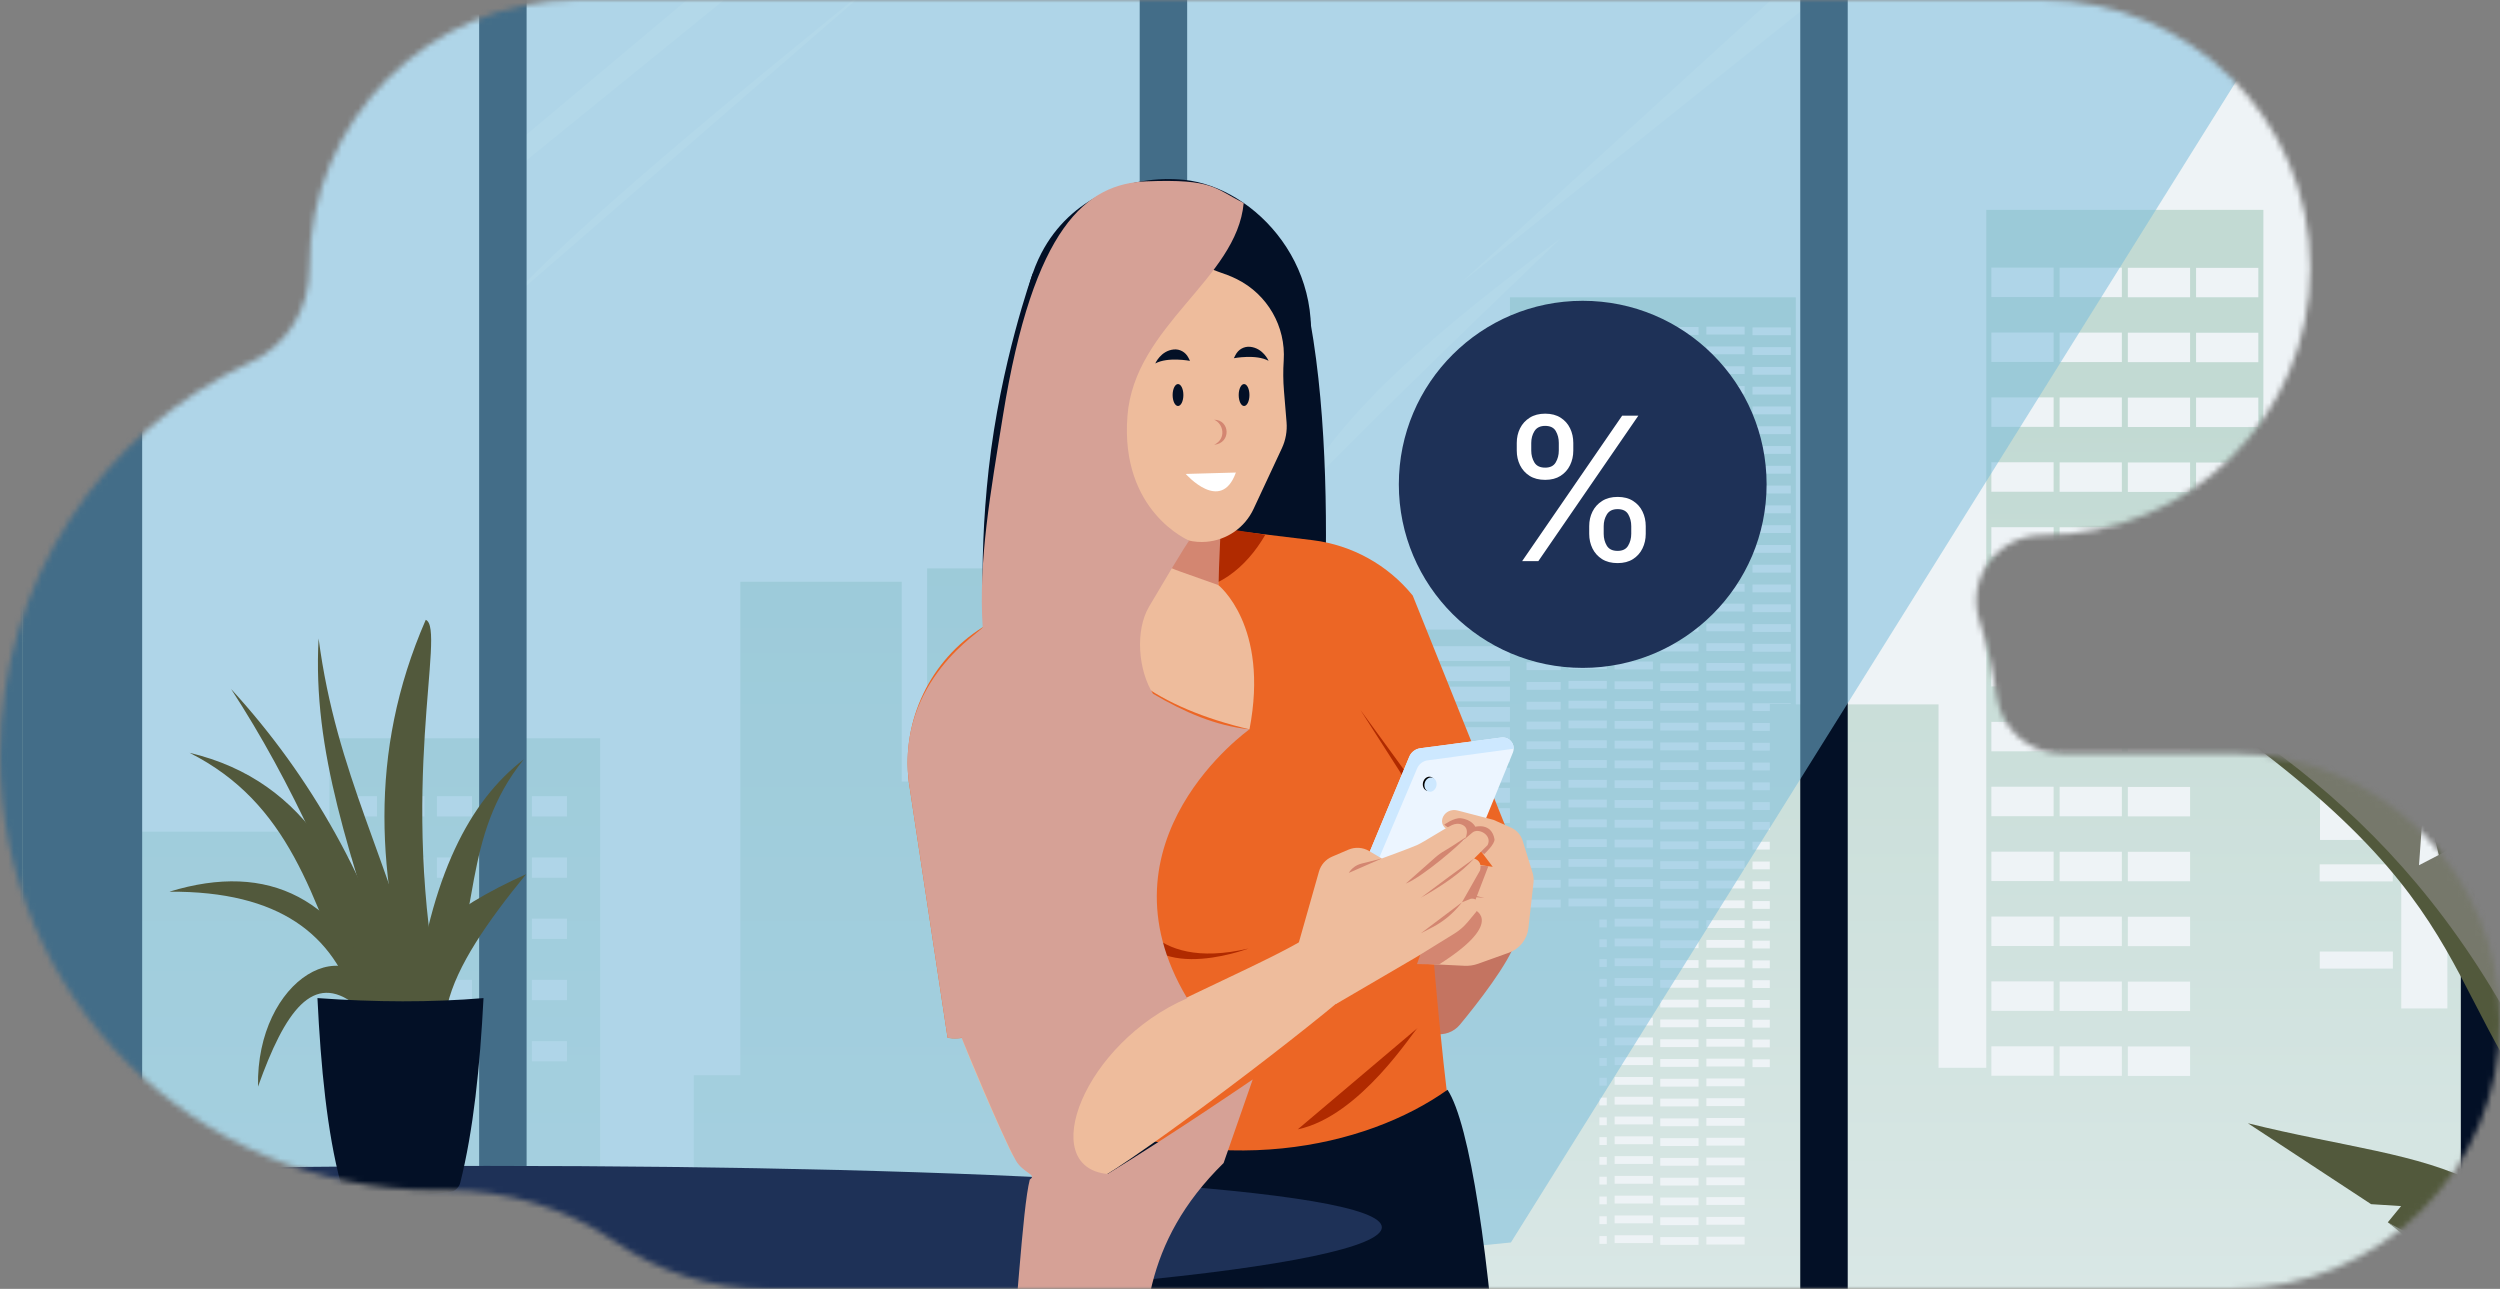 <svg width="450" height="232" viewBox="0 0 450 232" fill="none" xmlns="http://www.w3.org/2000/svg">
<rect x="0" y="0" width="450" height="232" fill="#808080" stroke="none"/>
<g clip-path="url(#clip0_266_226)">
<mask id="mask0_266_226" style="mask-type:luminance" maskUnits="userSpaceOnUse" x="0" y="0" width="450" height="232">
<path d="M401.734 232H138.119C127.953 232 118.523 228.861 110.746 223.503C101.823 217.355 91.165 214.212 80.325 214.212H78.342C35.073 214.212 0 179.198 0 136.013C0 104.614 18.54 77.541 45.292 65.099C51.781 62.081 55.714 55.454 55.694 48.308V48.178C55.694 21.572 77.302 0 103.96 0H367.575C394.233 0 415.841 21.572 415.841 48.178C415.841 74.788 394.233 96.356 367.575 96.356C359.546 96.356 353.829 104.171 356.316 111.792C357.738 116.148 358.786 120.674 359.42 125.33C360.224 131.219 365.202 135.64 371.158 135.64H401.734C428.392 135.64 450 157.212 450 183.818C450 210.428 428.392 231.996 401.734 231.996" fill="white"/>
</mask>
<g mask="url(#mask0_266_226)">
<path d="M463.973 -6.067H-13.973V244.67H463.973V-6.067Z" fill="#CCC184"/>
<mask id="mask1_266_226" style="mask-type:luminance" maskUnits="userSpaceOnUse" x="-14" y="-7" width="478" height="252">
<path d="M463.973 -6.067H-13.973V244.67H463.973V-6.067Z" fill="white"/>
</mask>
<g mask="url(#mask1_266_226)">
<path d="M481.091 -20.749H16.2V286.789H481.091V-20.749Z" fill="#EEF3F6"/>
<path d="M470.576 122.447V199.165H462.608V116.4H440.529V181.518H432.228V114.826H407.41V37.775H357.526V192.205H348.937V126.794H323.249V53.515H271.789V113.333H238.256V165.364H235.184V89.64H209.29L200.907 91.047V160.392H196.011V102.314H166.878V140.673H162.311V104.715H133.26V193.531H124.877V220.291H108.027V132.886H59.306V149.705H21.62V270.087H39.051V269.921H78.643V274.808H124.873V277.542H196.007V273.563H198.746V276.382H307.147V272.403H318.849V273.563H379.691V272.403H398.865V274.804H406.5V276.13H407.414V274.804H416.625V276.13H417.539V274.804H426.751V276.13H427.665V274.804H430.737V277.29H480.62V122.443H470.576V122.447ZM62.955 187.399H67.851V191.045H62.955V187.399ZM62.955 180.026V176.38H67.851V180.026H62.955ZM95.74 143.321H102.051V146.968H95.74V143.321ZM95.74 154.341H102.051V157.987H95.74V154.341ZM95.74 165.36H102.051V169.006H95.74V165.36ZM95.74 176.38H102.051V180.026H95.74V176.38ZM95.74 187.399H102.051V191.045H95.74V187.399ZM87.192 143.321H93.502V146.968H87.192V143.321ZM87.192 154.341H93.502V157.987H87.192V154.341ZM87.192 165.36H93.502V169.006H87.192V165.36ZM87.192 176.38H93.502V180.026H87.192V176.38ZM87.192 187.399H93.502V191.045H87.192V187.399ZM78.643 143.321H84.953V146.968H78.643V143.321ZM78.643 154.341H84.953V157.987H78.643V154.341ZM78.643 165.36H84.953V169.006H78.643V165.36ZM78.643 176.38H84.953V180.026H78.643V176.38ZM78.643 187.399H84.953V191.045H78.643V187.399ZM70.094 143.321H76.404V146.968H70.094V143.321ZM70.094 154.341H76.404V157.987H70.094V154.341ZM70.094 165.36H76.404V169.006H70.094V165.36ZM70.094 176.38H76.404V180.026H70.094V176.38ZM70.094 187.399H76.404V191.045H70.094V187.399ZM61.545 143.321H67.855V146.968H61.545V143.321ZM61.545 154.341H67.855V157.987H61.545V154.341ZM61.545 165.36H67.855V169.006H61.545V165.36ZM417.556 174.348V171.282H430.716V174.348H417.556ZM417.617 121.323H430.777V124.389H417.617V121.323ZM417.6 136.277H430.761V139.343H417.6V136.277ZM417.6 143.735H430.761V151.194H417.6V143.735ZM417.539 155.582H430.7V158.648H417.539V155.582ZM395.293 48.211H406.5V53.511H395.293V48.211ZM395.293 59.891H406.5V65.192H395.293V59.891ZM395.293 71.572H406.5V76.872H395.293V71.572ZM395.293 83.252H406.5V88.553H395.293V83.252ZM395.293 94.933H406.5V100.233H395.293V94.933ZM395.293 106.613H406.5V111.914H395.293V106.613ZM383.011 48.202H394.217V53.503H383.011V48.202ZM383.011 59.883H394.217V65.184H383.011V59.883ZM383.011 71.563H394.217V76.864H383.011V71.563ZM383.011 83.244H394.217V88.545H383.011V83.244ZM383.011 94.924H394.217V100.225H383.011V94.924ZM383.011 106.605H394.217V111.906H383.011V106.605ZM383.011 118.285H394.217V123.586H383.011V118.285ZM383.011 129.966H394.217V135.267H383.011V129.966ZM383.011 141.646H394.217V146.947H383.011V141.646ZM383.011 153.327H394.217V158.628H383.011V153.327ZM383.011 165.007H394.217V170.308H383.011V165.007ZM383.011 176.688H394.217V181.989H383.011V176.688ZM383.011 188.368H394.217V193.669H383.011V188.368ZM370.728 48.186H381.934V53.487H370.728V48.186ZM370.728 59.867H381.934V65.168H370.728V59.867ZM370.728 71.547H381.934V76.848H370.728V71.547ZM370.728 83.228H381.934V88.529H370.728V83.228ZM370.728 94.908H381.934V100.209H370.728V94.908ZM370.728 106.589H381.934V111.89H370.728V106.589ZM370.728 118.269H381.934V123.57H370.728V118.269ZM370.728 129.95H381.934V135.251H370.728V129.95ZM370.728 141.63H381.934V146.931H370.728V141.63ZM370.728 153.311H381.934V158.612H370.728V153.311ZM370.728 164.991H381.934V170.292H370.728V164.991ZM370.728 176.672H381.934V181.973H370.728V176.672ZM370.728 188.352H381.934V193.653H370.728V188.352ZM358.445 48.17H369.651V53.471H358.445V48.17ZM358.445 59.85H369.651V65.151H358.445V59.85ZM358.445 71.531H369.651V76.832H358.445V71.531ZM358.445 83.212H369.651V88.512H358.445V83.212ZM358.445 94.892H369.651V100.193H358.445V94.892ZM358.445 106.573H369.651V111.873H358.445V106.573ZM358.445 118.253H369.651V123.554H358.445V118.253ZM358.445 129.934H369.651V135.234H358.445V129.934ZM358.445 141.614H369.651V146.915H358.445V141.614ZM358.445 153.295H369.651V158.595H358.445V153.295ZM358.445 164.975H369.651V170.276H358.445V164.975ZM358.445 176.656H369.651V181.956H358.445V176.656ZM358.445 188.336H369.651V193.637H358.445V188.336ZM315.448 58.926H322.339V60.333H315.448V58.926ZM315.448 62.487H322.339V63.894H315.448V62.487ZM315.448 66.048H322.339V67.455H315.448V66.048ZM315.448 69.609H322.339V71.016H315.448V69.609ZM315.448 73.169H322.339V74.577H315.448V73.169ZM315.448 76.73H322.339V78.138H315.448V76.73ZM315.448 80.291H322.339V81.699H315.448V80.291ZM315.448 83.852H322.339V85.26H315.448V83.852ZM315.448 87.413H322.339V88.821H315.448V87.413ZM315.448 90.974H322.339V92.382H315.448V90.974ZM315.448 94.535H322.339V95.942H315.448V94.535ZM315.448 98.096H322.339V99.503H315.448V98.096ZM315.448 101.657H322.339V103.064H315.448V101.657ZM315.448 105.218H322.339V106.625H315.448V105.218ZM315.448 108.779H322.339V110.186H315.448V108.779ZM315.448 112.34H322.339V113.747H315.448V112.34ZM315.448 115.901H322.339V117.308H315.448V115.901ZM315.448 119.462H322.339V120.869H315.448V119.462ZM315.448 123.023H322.339V124.43H315.448V123.023ZM315.448 126.583H322.339V126.709H318.565V127.995H315.452V126.588L315.448 126.583ZM315.448 130.144H318.561V131.552H315.448V130.144ZM315.448 133.705H318.561V135.113H315.448V133.705ZM315.448 137.266H318.561V138.674H315.448V137.266ZM315.448 140.827H318.561V142.235H315.448V140.827ZM315.448 144.388H318.561V145.796H315.448V144.388ZM315.448 147.949H318.561V149.356H315.448V147.949ZM315.448 151.51H318.561V152.917H315.448V151.51ZM315.448 155.071H318.561V156.478H315.448V155.071ZM315.448 158.632H318.561V160.039H315.448V158.632ZM315.448 162.193H318.561V163.6H315.448V162.193ZM315.448 165.754H318.561V167.161H315.448V165.754ZM315.448 169.315H318.561V170.722H315.448V169.315ZM315.448 172.876H318.561V174.283H315.448V172.876ZM315.448 176.437H318.561V177.844H315.448V176.437ZM315.448 179.997H318.561V181.405H315.448V179.997ZM315.448 183.558H318.561V184.966H315.448V183.558ZM315.448 187.119H318.561V188.527H315.448V187.119ZM315.448 190.68H318.561V192.088H315.448V190.68ZM298.846 58.865H305.737V60.272H298.846V58.865ZM287.892 222.493H289.22V223.901H287.892V222.493ZM287.892 220.34V218.932H289.22V220.34H287.892ZM287.892 216.779V215.372H289.22V216.779H287.892ZM287.892 213.218V211.811H289.22V213.218H287.892ZM287.892 209.657V208.25H289.22V209.657H287.892ZM287.892 206.096V204.689H289.22V206.096H287.892ZM287.892 202.535V201.128H289.22V202.535H287.892ZM287.892 198.974V197.567H289.22V198.974H287.892ZM287.892 195.413V194.006H289.22V195.413H287.892ZM287.892 191.852V190.445H289.22V191.852H287.892ZM287.892 188.291V186.884H289.22V188.291H287.892ZM287.892 184.731V183.323H289.22V184.731H287.892ZM287.892 181.17V179.762H289.22V181.17H287.892ZM287.892 177.609V176.201H289.22V177.609H287.892ZM287.892 174.048V172.64H289.22V174.048H287.892ZM287.892 170.487V169.079H289.22V170.487H287.892ZM287.892 166.926V165.519H289.22V166.926H287.892ZM280.919 117.048H274.776V115.641H280.919V117.048ZM280.919 119.202V120.609H274.776V119.202H280.919ZM280.919 122.763V124.17H274.776V122.763H280.919ZM280.919 126.324V127.731H274.776V126.324H280.919ZM280.919 129.885V131.292H274.776V129.885H280.919ZM280.919 133.446V134.853H274.776V133.446H280.919ZM280.919 137.007V138.414H274.776V137.007H280.919ZM280.919 140.568V141.975H274.776V140.568H280.919ZM280.919 144.129V145.536H274.776V144.129H280.919ZM280.919 147.69V149.097H274.776V147.69H280.919ZM280.919 151.25V152.658H274.776V151.25H280.919ZM280.919 154.811V156.219H274.776V154.811H280.919ZM280.919 158.372V159.78H274.776V158.372H280.919ZM280.919 161.933V163.341H274.776V161.933H280.919ZM298.846 62.43H305.737V63.837H298.846V62.43ZM298.846 65.991H305.737V67.398H298.846V65.991ZM298.846 69.552H305.737V70.959H298.846V69.552ZM298.846 73.113H305.737V74.52H298.846V73.113ZM298.846 76.674H305.737V78.081H298.846V76.674ZM298.846 80.235H305.737V81.642H298.846V80.235ZM298.846 83.796H305.737V85.203H298.846V83.796ZM298.846 87.356H305.737V88.764H298.846V87.356ZM298.846 90.917H305.737V92.325H298.846V90.917ZM298.846 94.478H305.737V95.886H298.846V94.478ZM298.846 98.039H305.737V99.447H298.846V98.039ZM298.846 101.6H305.737V103.008H298.846V101.6ZM298.846 105.161H305.737V106.568H298.846V105.161ZM298.846 108.722H305.737V110.129H298.846V108.722ZM298.846 112.283H305.737V113.69H298.846V112.283ZM298.846 115.844H305.737V117.251H298.846V115.844ZM298.846 119.405H305.737V120.812H298.846V119.405ZM298.846 122.966H305.737V124.373H298.846V122.966ZM298.846 126.527H305.737V127.934H298.846V126.527ZM298.846 130.088H305.737V131.495H298.846V130.088ZM298.846 133.649H305.737V135.056H298.846V133.649ZM298.846 137.21H305.737V138.617H298.846V137.21ZM298.846 140.77H305.737V142.178H298.846V140.77ZM298.846 144.331H305.737V145.739H298.846V144.331ZM298.846 147.892H305.737V149.3H298.846V147.892ZM298.846 151.453H305.737V152.861H298.846V151.453ZM298.846 155.014H305.737V156.422H298.846V155.014ZM298.846 158.575H305.737V159.982H298.846V158.575ZM298.846 162.136H305.737V163.543H298.846V162.136ZM298.846 165.697H305.737V167.104H298.846V165.697ZM298.846 169.258H305.737V170.665H298.846V169.258ZM298.846 172.819H305.737V174.226H298.846V172.819ZM298.846 176.38H305.737V177.787H298.846V176.38ZM298.846 179.941H305.737V181.348H298.846V179.941ZM298.846 183.502H305.737V184.909H298.846V183.502ZM298.846 187.063H305.737V188.47H298.846V187.063ZM298.846 190.623H305.737V192.031H298.846V190.623ZM298.846 194.184H305.737V195.592H298.846V194.184ZM298.846 197.745H305.737V199.153H298.846V197.745ZM298.846 201.306H305.737V202.714H298.846V201.306ZM298.846 204.867H305.737V206.275H298.846V204.867ZM298.846 208.428H305.737V209.835H298.846V208.428ZM298.846 211.989H305.737V213.396H298.846V211.989ZM298.846 215.55H305.737V216.957H298.846V215.55ZM298.846 219.111H305.737V220.518H298.846V219.111ZM298.846 222.672H305.737V224.079H298.846V222.672ZM290.63 58.544H297.521V59.952H290.63V58.544ZM290.63 62.105H297.521V63.513H290.63V62.105ZM290.63 65.666H297.521V67.074H290.63V65.666ZM290.63 69.227H297.521V70.635H290.63V69.227ZM290.63 72.788H297.521V74.196H290.63V72.788ZM290.63 76.349H297.521V77.757H290.63V76.349ZM290.63 79.91H297.521V81.317H290.63V79.91ZM290.63 83.471H297.521V84.878H290.63V83.471ZM290.63 87.032H297.521V88.439H290.63V87.032ZM290.63 90.593H297.521V92H290.63V90.593ZM290.63 94.154H297.521V95.561H290.63V94.154ZM290.63 97.715H297.521V99.122H290.63V97.715ZM290.63 101.276H297.521V102.683H290.63V101.276ZM290.63 104.837H297.521V106.244H290.63V104.837ZM290.63 108.398H297.521V109.805H290.63V108.398ZM290.63 111.959H297.521V113.366H290.63V111.959ZM290.63 115.519H297.521V116.927H290.63V115.519ZM290.63 119.08H297.521V120.488H290.63V119.08ZM290.63 122.641H297.521V124.049H290.63V122.641ZM290.63 126.202H297.521V127.61H290.63V126.202ZM290.63 129.763H297.521V131.171H290.63V129.763ZM290.63 133.324H297.521V134.731H290.63V133.324ZM290.63 136.885H297.521V138.292H290.63V136.885ZM290.63 140.446H297.521V141.853H290.63V140.446ZM290.63 144.007H297.521V145.414H290.63V144.007ZM290.63 147.568H297.521V148.975H290.63V147.568ZM290.63 151.129H297.521V152.536H290.63V151.129ZM290.63 154.69H297.521V156.097H290.63V154.69ZM290.63 158.251H297.521V159.658H290.63V158.251ZM290.63 161.812H297.521V163.219H290.63V161.812ZM290.63 165.373H297.521V166.78H290.63V165.373ZM290.63 168.933H297.521V170.341H290.63V168.933ZM290.63 172.494H297.521V173.902H290.63V172.494ZM290.63 176.055H297.521V177.463H290.63V176.055ZM290.63 179.616H297.521V181.024H290.63V179.616ZM290.63 183.177H297.521V184.585H290.63V183.177ZM290.63 186.738H297.521V188.145H290.63V186.738ZM290.63 190.299H297.521V191.706H290.63V190.299ZM290.63 193.86H297.521V195.267H290.63V193.86ZM290.63 197.421H297.521V198.828H290.63V197.421ZM290.63 200.982H297.521V202.389H290.63V200.982ZM290.63 204.543H297.521V205.95H290.63V204.543ZM290.63 208.104H297.521V209.511H290.63V208.104ZM290.63 211.665H297.521V213.072H290.63V211.665ZM290.63 215.226H297.521V216.633H290.63V215.226ZM290.63 218.786H297.521V220.194H290.63V218.786ZM290.63 222.347H297.521V223.755H290.63V222.347ZM282.329 58.471H289.22V59.879H282.329V58.471ZM282.329 62.032H289.22V63.44H282.329V62.032ZM282.329 65.593H289.22V67.001H282.329V65.593ZM282.329 69.154H289.22V70.562H282.329V69.154ZM282.329 72.715H289.22V74.123H282.329V72.715ZM282.329 76.276H289.22V77.683H282.329V76.276ZM282.329 79.837H289.22V81.245H282.329V79.837ZM282.329 83.398H289.22V84.805H282.329V83.398ZM282.329 86.959H289.22V88.366H282.329V86.959ZM282.329 90.52H289.22V91.927H282.329V90.52ZM282.329 94.081H289.22V95.488H282.329V94.081ZM282.329 97.642H289.22V99.049H282.329V97.642ZM282.329 101.203H289.22V102.61H282.329V101.203ZM282.329 104.764H289.22V106.171H282.329V104.764ZM282.329 108.325H289.22V109.732H282.329V108.325ZM282.329 111.886H289.22V113.293H282.329V111.886ZM282.329 115.446H289.22V116.854H282.329V115.446ZM282.329 119.007H289.22V120.415H282.329V119.007ZM282.329 122.568H289.22V123.976H282.329V122.568ZM282.329 126.129H289.22V127.537H282.329V126.129ZM282.329 129.69H289.22V131.098H282.329V129.69ZM282.329 133.251H289.22V134.658H282.329V133.251ZM282.329 136.812H289.22V138.219H282.329V136.812ZM282.329 140.373H289.22V141.78H282.329V140.373ZM282.329 143.934H289.22V145.341H282.329V143.934ZM282.329 147.495H289.22V148.902H282.329V147.495ZM282.329 151.056H289.22V152.463H282.329V151.056ZM282.329 154.617H289.22V156.024H282.329V154.617ZM282.329 158.178H289.22V159.585H282.329V158.178ZM282.329 161.739H289.22V163.146H282.329V161.739ZM274.028 58.423H280.919V59.83H274.028V58.423ZM274.028 61.984H280.919V63.391H274.028V61.984ZM274.028 65.545H280.919V66.952H274.028V65.545ZM274.028 69.106H280.919V70.513H274.028V69.106ZM274.028 72.667H280.919V74.074H274.028V72.667ZM274.028 76.228H280.919V77.635H274.028V76.228ZM274.028 79.788H280.919V81.196H274.028V79.788ZM274.028 83.349H280.919V84.757H274.028V83.349ZM274.028 86.91H280.919V88.318H274.028V86.91ZM274.028 90.471H280.919V91.879H274.028V90.471ZM274.028 94.032H280.919V95.439H274.028V94.032ZM274.028 97.593H280.919V99.001H274.028V97.593ZM274.028 101.154H280.919V102.561H274.028V101.154ZM274.028 104.715H280.919V106.122H274.028V104.715ZM274.028 108.276H280.919V109.683H274.028V108.276ZM274.028 111.837H280.919V113.244H274.776V112.997H274.028V111.837ZM250.852 116.31H271.785V118.963H250.852V116.31ZM250.852 119.956H271.785V122.609H250.852V119.956ZM250.852 123.603H271.785V126.255H250.852V123.603ZM250.852 127.249H271.785V129.901H250.852V127.249ZM250.852 130.895H271.785V133.547H250.852V130.895ZM250.852 134.541H271.785V137.193H250.852V134.541ZM250.852 138.187H271.785V140.839H250.852V138.187ZM250.852 141.833H271.785V144.485H250.852V141.833ZM250.852 145.479H271.785V148.132H250.852V145.479ZM250.852 149.125H271.785V151.778H250.852V149.125ZM250.852 152.771H271.785V155.424H250.852V152.771ZM250.852 156.417H271.785V159.07H250.852V156.417ZM250.852 160.064H271.785V162.716H250.852V160.064ZM250.852 163.71H271.785V165.036H250.852V163.71ZM229.248 95.152H233.397V97.139H229.248V95.152ZM229.248 98.55H233.397V100.538H229.248V98.55ZM229.248 101.949H233.397V103.936H229.248V101.949ZM229.248 105.348H233.397V107.335H229.248V105.348ZM229.248 108.746H233.397V110.734H229.248V108.746ZM229.248 112.145H233.397V114.132H229.248V112.145ZM229.248 115.544H233.397V117.531H229.248V115.544ZM229.248 123.002H233.397V124.99H229.248V123.002ZM229.248 126.401H233.397V128.388H229.248V126.401ZM229.248 129.8H233.397V131.787H229.248V129.8ZM229.248 133.198H233.397V135.186H229.248V133.198ZM229.248 136.597H233.397V138.584H229.248V136.597ZM229.248 139.996H233.397V141.983H229.248V139.996ZM229.248 143.394H233.397V145.382H229.248V143.394ZM222.276 95.176H226.424V97.163H222.276V95.176ZM222.276 98.575H226.424V100.562H222.276V98.575ZM222.276 101.973H226.424V103.961H222.276V101.973ZM222.276 105.372H226.424V107.359H222.276V105.372ZM222.276 108.771H226.424V110.758H222.276V108.771ZM222.276 112.169H226.424V114.157H222.276V112.169ZM222.276 115.568H226.424V117.555H222.276V115.568ZM222.276 123.027H226.424V125.014H222.276V123.027ZM222.276 126.425H226.424V128.413H222.276V126.425ZM222.276 129.824H226.424V131.811H222.276V129.824ZM222.276 133.223H226.424V135.21H222.276V133.223ZM222.276 136.621H226.424V138.609H222.276V136.621ZM222.276 140.02H226.424V142.007H222.276V140.02ZM222.276 143.419H226.424V145.406H222.276V143.419ZM215.303 95.2H219.452V97.188H215.303V95.2ZM215.303 98.599H219.452V100.586H215.303V98.599ZM215.303 101.998H219.452V103.985H215.303V101.998ZM215.303 105.396H219.452V107.384H215.303V105.396ZM215.303 108.795H219.452V110.782H215.303V108.795ZM215.303 112.194H219.452V114.181H215.303V112.194ZM215.303 115.592H219.452V117.58H215.303V115.592ZM215.303 123.051H219.452V125.038H215.303V123.051ZM215.303 126.45H219.452V128.437H215.303V126.45ZM215.303 129.848H219.452V131.836H215.303V129.848ZM215.303 133.247H219.452V135.234H215.303V133.247ZM215.303 136.646H219.452V138.633H215.303V136.646ZM215.303 140.044H219.452V142.032H215.303V140.044ZM215.303 143.443H219.452V145.43H215.303V143.443ZM314.034 224.014H307.143V222.607H314.034V224.014ZM314.034 220.453H307.143V219.046H314.034V220.453ZM314.034 216.892H307.143V215.485H314.034V216.892ZM314.034 213.332H307.143V211.924H314.034V213.332ZM314.034 209.771H307.143V208.363H314.034V209.771ZM314.034 206.21H307.143V204.802H314.034V206.21ZM314.034 202.649H307.143V201.241H314.034V202.649ZM314.034 199.088H307.143V197.68H314.034V199.088ZM314.034 195.527H307.143V194.12H314.034V195.527ZM314.034 191.966H307.143V190.559H314.034V191.966ZM314.034 188.405H307.143V186.998H314.034V188.405ZM314.034 184.844H307.143V183.437H314.034V184.844ZM314.034 181.283H307.143V179.876H314.034V181.283ZM314.034 177.722H307.143V176.315H314.034V177.722ZM314.034 174.161H307.143V172.754H314.034V174.161ZM314.034 170.6H307.143V169.193H314.034V170.6ZM314.034 167.039H307.143V165.632H314.034V167.039ZM314.034 163.478H307.143V162.071H314.034V163.478ZM314.034 159.918H307.143V158.51H314.034V159.918ZM314.034 156.357H307.143V154.949H314.034V156.357ZM314.034 152.796H307.143V151.388H314.034V152.796ZM314.034 149.235H307.143V147.827H314.034V149.235ZM314.034 145.674H307.143V144.266H314.034V145.674ZM314.034 142.113H307.143V140.706H314.034V142.113ZM314.034 138.552H307.143V137.145H314.034V138.552ZM314.034 134.991H307.143V133.584H314.034V134.991ZM314.034 131.43H307.143V130.023H314.034V131.43ZM314.034 127.869H307.143V126.462H314.034V127.869ZM314.034 124.308H307.143V122.901H314.034V124.308ZM314.034 120.747H307.143V119.34H314.034V120.747ZM314.034 117.186H307.143V115.779H314.034V117.186ZM314.034 113.625H307.143V112.218H314.034V113.625ZM314.034 110.065H307.143V108.657H314.034V110.065ZM314.034 106.504H307.143V105.096H314.034V106.504ZM314.034 102.943H307.143V101.535H314.034V102.943ZM314.034 99.382H307.143V97.974H314.034V99.382ZM314.034 95.821H307.143V94.413H314.034V95.821ZM314.034 92.26H307.143V90.853H314.034V92.26ZM314.034 88.699H307.143V87.292H314.034V88.699ZM314.034 85.138H307.143V83.731H314.034V85.138ZM314.034 81.577H307.143V80.17H314.034V81.577ZM314.034 78.016H307.143V76.609H314.034V78.016ZM314.034 74.455H307.143V73.048H314.034V74.455ZM314.034 70.894H307.143V69.487H314.034V70.894ZM314.034 67.333H307.143V65.926H314.034V67.333ZM314.034 63.772H307.143V62.365H314.034V63.772ZM314.034 60.212H307.143V58.804H314.034V60.212Z" fill="url(#paint0_linear_266_226)"/>
<path d="M154.746 -19.849H147.314L92.088 26.492V31.022L154.746 -19.849Z" fill="#F7F9F9"/>
<path d="M160.979 -6.015C130.834 18.324 103.229 41.125 91.125 54.574L160.979 -6.015Z" fill="#F7F9F9"/>
<path d="M263.029 50.863L328.393 -8.752V-1.412L263.029 50.863Z" fill="#F7F9F9"/>
<path d="M280.875 42.946C259.827 58.609 241.007 74.232 233.315 89.64C245.147 77.452 261.928 61.112 280.875 42.946Z" fill="#F7F9F9"/>
<path d="M25.59 -19.849H4.1V295.062H25.59V-19.849Z" fill="#031026"/>
<path d="M4.1 -19.849H-17.39V297.467H4.1V-19.849Z" fill="#031026"/>
<path d="M94.79 -19.849H86.245V275.429H94.79V-19.849Z" fill="#031026"/>
<path d="M213.69 -19.849H205.145V275.429H213.69V-19.849Z" fill="#031026"/>
<path d="M332.591 -19.849H324.046V275.429H332.591V-19.849Z" fill="#031026"/>
<path d="M451.495 -19.849H442.95V275.429H451.495V-19.849Z" fill="#031026"/>
<g style="mix-blend-mode:color-burn" opacity="0.54">
<path d="M426.027 -23.008L271.964 223.645L-21.978 252.891L-22.018 -39.981L426.027 -23.008Z" fill="#7ABDDB"/>
</g>
<path d="M209.765 32.231C209.497 33.034 185.857 49.301 185.857 49.301C185.857 49.301 180.076 65.37 177.963 84.469C174.017 120.09 181.9 144.826 181.9 144.826C194.386 138.86 221.902 130.461 236.359 139.493C236.359 139.493 242.242 88.443 235.253 54.752L209.765 32.231Z" fill="#031026"/>
<path d="M252.424 169.371C253.062 171.651 245.062 181.437 247.605 183.798C248.004 184.167 254.456 185.391 258.251 186.089C259.953 186.401 261.692 185.769 262.794 184.434C265.792 180.804 271.598 173.431 272.915 169.25L252.424 169.367V169.371Z" fill="#C47461"/>
<path d="M254.281 107.185C249.8 101.673 243.359 98.112 236.302 97.236C224.153 95.731 206.263 93.614 205.901 94.133C205.316 94.969 189.486 104.995 176.882 112.899C167.455 118.817 162.275 129.613 163.567 140.653L170.56 186.787C173.887 187.699 194.24 183.335 195.39 178.452C195.8 178.294 196.235 178.606 196.214 179.044L195.361 197.794L189.689 233.034C224.055 239.385 243.77 226.014 263.192 214.852C259.677 196.983 257.487 165.36 257.487 165.36C257.487 165.36 258.893 164.192 260.067 163.186C261.241 162.18 262.574 161.337 264.004 160.712L274.032 156.328L254.285 107.181L254.281 107.185Z" fill="#EC6625"/>
<path d="M244.834 127.731L253.586 141.419C255.106 143.796 255.789 146.611 255.525 149.417L254.172 163.896L258.015 162.821L257.646 149.105C257.576 146.542 256.731 144.059 255.22 141.987L244.83 127.731H244.834Z" fill="#B02A00"/>
<path d="M191.278 200.158C219.078 212.423 245.749 206.7 260.555 196.159C264.561 202.251 268.165 226.046 270.197 257.482L180.51 259.575C184.46 238.611 182.843 208.87 191.274 200.158H191.278Z" fill="#031026"/>
<path d="M242.242 163.665L253.676 136.204C254.017 135.384 254.769 134.804 255.655 134.691L270.233 132.756C270.733 132.691 271.237 132.817 271.643 133.109C272.387 133.64 272.671 134.614 272.322 135.461L261.554 161.791C261.185 162.696 260.368 163.336 259.401 163.482L243.928 165.823C243.335 165.912 242.742 165.656 242.401 165.166C242.096 164.728 242.035 164.164 242.242 163.669V163.665Z" fill="#ECF5FF"/>
<path d="M258.267 141.339C258.431 140.641 258.089 139.964 257.503 139.827C256.918 139.691 256.31 140.146 256.147 140.843C255.983 141.541 256.325 142.218 256.911 142.355C257.496 142.492 258.104 142.037 258.267 141.339Z" fill="black"/>
<path d="M258.55 141.48C258.713 140.782 258.371 140.105 257.786 139.968C257.2 139.832 256.593 140.287 256.429 140.984C256.266 141.682 256.608 142.359 257.193 142.496C257.779 142.633 258.386 142.178 258.55 141.48Z" fill="#CDE8FF"/>
<path d="M256.999 136.861L272.464 134.772C272.484 134.127 272.192 133.494 271.639 133.101C271.229 132.809 270.725 132.683 270.229 132.748L255.651 134.683C254.769 134.8 254.017 135.376 253.672 136.195L242.238 163.657C242.031 164.152 242.092 164.715 242.396 165.153C242.64 165.502 243.01 165.729 243.416 165.802L255.086 138.308C255.419 137.522 256.146 136.97 256.991 136.856L256.999 136.861Z" fill="#CDE8FF"/>
<path d="M262.383 145.893L268.811 147.568L271.968 148.963C272.984 149.413 273.752 150.277 274.081 151.335L275.865 157.103C276.039 157.67 276.096 158.271 276.031 158.863L275.113 167.055C274.886 169.079 273.524 170.803 271.603 171.488L266.048 173.48C265.268 173.76 264.439 173.881 263.61 173.841L257.089 173.52C255.118 173.005 255.427 171.217 256.947 170.503L260.396 169.83C261.611 169.59 262.684 168.889 263.391 167.875L263.578 167.603L261.347 165.798L253.676 163.182C251.47 161.787 252.266 159.118 255.484 159.281L256.479 158.859L256.008 157.524C253.964 156.579 255.098 153.367 257.715 153.655L262.769 155.176L268.693 156.028L265.479 151.773L260.567 149.352C258.446 148.196 260.006 145.276 262.387 145.893H262.383Z" fill="#EEBC9C"/>
<path d="M265.552 148.817C265.552 148.817 268.458 148.01 269.006 151.035C269.161 151.887 267.161 153.74 267.161 153.74L259.953 148.444C259.953 148.444 261.729 147.142 262.94 147.284C264.98 147.527 265.557 148.817 265.557 148.817H265.552Z" fill="#D38671"/>
<path d="M267.909 155.91L264.951 163.596C266.06 163.807 270.522 166.342 259.003 173.614L255.057 173.532L261.436 155.472L267.905 155.914L267.909 155.91Z" fill="#D38671"/>
<path d="M267.214 161.653L261.461 160.153L255.874 158.697L260.335 160.424C261.506 160.879 262.733 161.175 263.98 161.308L267.214 161.653Z" fill="#D38671"/>
<path d="M261.441 170.543L256.943 170.503L260.254 169.647C261.25 169.391 262.168 168.889 262.928 168.195L263.574 167.603L263.598 168.333C263.643 169.55 262.659 170.555 261.441 170.547V170.543Z" fill="#D38671"/>
<path d="M196.259 178.115L189.986 151.481L202.504 185.172L199.144 187.261L196.259 178.115Z" fill="#B02A00"/>
<path d="M227.761 96.251C224.307 102.22 218.842 106.71 211.947 106.288L210.196 106.179L202.846 101.851L206.279 94.186L213.316 94.052L227.757 96.246L227.761 96.251Z" fill="#B02A00"/>
<path d="M219.289 105.311V76.475H194.634V107.984C197.815 120.074 208.595 127.407 224.905 131.28C228.529 112.571 219.293 105.311 219.293 105.311H219.289Z" fill="#EEBC9C"/>
<path d="M219.289 105.311L212.427 102.874C203.167 99.584 196.336 91.651 194.467 82.019L194.788 69.588L220.52 76.037L219.289 105.315V105.311Z" fill="#D38671"/>
<path d="M195.442 82.015C195.442 82.015 182.562 74.378 184.346 56.427C184.76 52.246 185.853 48.636 187.442 45.574C192.675 35.508 203.317 31.391 213.125 32.369C225.92 33.642 240.121 48.624 234.859 67.479L195.438 82.015H195.442Z" fill="#031026"/>
<path d="M194.931 64.957L194.471 80.036C194.362 83.698 196.231 87.133 199.363 89.035L210.939 96.06C212.8 97.187 214.97 97.703 217.14 97.524C220.833 97.22 224.076 94.965 225.64 91.611L230.739 80.685C231.422 79.216 231.714 77.598 231.58 75.988L231.113 70.347C230.963 68.538 230.946 66.721 231.068 64.908C231.471 58.767 228.143 52.988 222.625 50.242C220.102 48.985 219.163 49.172 214.194 46.669C212.695 55.186 203.821 61.546 194.926 64.957H194.931Z" fill="#EEBC9C"/>
<path d="M194.632 76.476C197.016 75.847 198.131 72.25 197.122 68.443C196.113 64.636 193.362 62.061 190.978 62.691C188.594 63.32 187.479 66.917 188.488 70.724C189.497 74.53 192.248 77.106 194.632 76.476Z" fill="#EEBC9C"/>
<path d="M193.561 78.62C194.528 78.62 195.312 77.838 195.312 76.872C195.312 75.907 194.528 75.124 193.561 75.124C192.594 75.124 191.81 75.907 191.81 76.872C191.81 77.838 192.594 78.62 193.561 78.62Z" fill="white"/>
<path d="M265.049 149.847L260.059 154.073L263.838 150.755C264.216 149.681 264.102 148.861 263.2 148.456C262.607 148.188 261.916 148.241 261.331 148.525C259.669 149.336 256.394 151.51 255.069 152.114C254.078 152.568 248.723 154.527 248.723 154.527L246.451 153.185C245.314 152.512 243.924 152.422 242.709 152.942L239.764 154.203C238.618 154.694 237.756 155.675 237.415 156.872L233.758 169.765L240.462 180.735L254.842 172.332L261.774 168.057C262.688 167.493 263.509 166.784 264.195 165.956L265.743 164.095C266.398 162.87 266.064 161.605 264.744 161.775L263.155 162.416L266.406 156.681C266.662 155.655 266.394 154.892 265.349 154.531L267.767 152.118C268.673 150.309 266.105 148.951 265.045 149.855L265.049 149.847Z" fill="#EEBC9C"/>
<path d="M242.774 157.127L248.727 154.523L245.05 155.452C244.103 155.691 243.286 156.291 242.778 157.127H242.774Z" fill="#D38671"/>
<path d="M253.034 159.05L258.259 154.418C258.824 153.915 259.441 153.473 260.096 153.1C261.481 152.305 263.874 150.622 263.842 150.751C263.07 151.786 256.057 157.861 253.034 159.05Z" fill="#D38671"/>
<path d="M255.752 161.596L260.908 157.748L265.349 154.523C263.029 157.078 259.669 159.398 255.752 161.596Z" fill="#D38671"/>
<path d="M255.752 167.992L257.861 166.893C259.767 165.9 261.449 164.525 262.798 162.858L263.159 162.412L255.752 167.992Z" fill="#D38671"/>
<path d="M193.074 191.037C194.707 188.368 196.771 187.261 199.148 187.261L193.074 191.037Z" fill="#D38671"/>
<path d="M255.212 184.998C254.501 185.396 244.944 200.901 233.592 203.285L255.212 184.998Z" fill="#B02A00"/>
<path d="M192.972 71.308C193.074 71.425 193.2 71.531 193.362 71.612C193.744 71.799 194.211 71.774 194.565 71.539C195.215 71.101 195.276 70.209 194.752 69.681C194.723 69.653 194.691 69.625 194.658 69.6C194.414 69.406 194.268 69.118 194.203 68.813C194.138 68.509 194.004 68.25 193.789 68.019C193.151 67.333 192.025 67.301 191.355 67.954C190.668 68.615 190.66 69.71 191.335 70.379C191.566 70.61 191.847 70.76 192.143 70.829C192.464 70.906 192.765 71.056 192.976 71.308H192.972Z" fill="#D38671"/>
<path d="M213.91 64.376L214.198 64.957C214.198 64.957 210.188 64.19 207.949 65.427C207.949 65.427 208.924 63.144 211.26 62.904C212.362 62.791 213.41 63.387 213.906 64.376H213.91Z" fill="#031026"/>
<path d="M222.385 63.898L222.097 64.478C222.097 64.478 226.107 63.711 228.346 64.948C228.346 64.948 227.371 62.665 225.035 62.426C223.933 62.312 222.885 62.908 222.389 63.898H222.385Z" fill="#031026"/>
<path d="M212.041 73.08C212.575 73.08 213.008 72.196 213.008 71.105C213.008 70.014 212.575 69.13 212.041 69.13C211.506 69.13 211.073 70.014 211.073 71.105C211.073 72.196 211.506 73.08 212.041 73.08Z" fill="#031026"/>
<path d="M223.933 73.08C224.468 73.08 224.9 72.196 224.9 71.105C224.9 70.014 224.468 69.13 223.933 69.13C223.399 69.13 222.966 70.014 222.966 71.105C222.966 72.196 223.399 73.08 223.933 73.08Z" fill="#031026"/>
<path d="M222.458 85.057L213.434 85.308C213.434 85.308 219.781 92.523 222.458 85.057Z" fill="white"/>
<path d="M218.538 75.55C221.406 75.55 221.67 79.76 218.538 80.064C220.789 78.977 220.24 76.272 218.538 75.55Z" fill="#D38671"/>
<path d="M199.144 187.261L196.255 178.12C189.636 182.459 183.367 185.404 173.099 186.791C175.395 192.842 178.828 200.661 181.725 206.834C184.704 213.177 192.554 215.509 198.522 211.831C210.456 204.478 241.726 180.399 245.745 176.015L237.009 167.603C231.133 172.076 207.502 181.599 199.14 187.265L199.144 187.261Z" fill="#EEBC9C"/>
<path d="M248.731 220.916C248.731 227.948 177.999 235.33 87.63 235.33C-2.739 235.33 -78.517 227.948 -78.517 220.916C-78.517 213.883 -2.735 209.86 87.63 209.86C177.995 209.86 248.731 213.883 248.731 220.916Z" fill="#1E3157"/>
<path d="M203.654 162.562C203.654 162.562 206.433 175.053 224.738 170.726C224.738 170.726 204.247 178.553 203.654 162.562Z" fill="#B02A00"/>
<g style="mix-blend-mode:multiply">
<path d="M199.351 211.32C186.459 210.046 195.15 187.707 213.69 179.685C196.649 151.234 224.9 131.284 224.9 131.284C218.859 130.664 213.134 128.177 207.547 124.88C204.877 120.654 204.292 113.496 206.832 109.193C213.861 97.261 214.06 97.317 214.06 97.317C214.06 97.317 201.61 92.146 202.939 74.893C204.195 58.577 222.633 50.251 223.864 36.534C218.566 33.934 218.481 32.166 206.291 32.645C195.605 33.062 186.016 40.699 180.518 74.893C178.304 88.65 176.102 100.83 176.886 112.908C176.927 113.536 161.397 122.361 163.571 140.661L170.564 186.795C171.445 186.917 172.303 186.953 173.103 186.795C173.103 186.795 180.116 203.938 182.847 208.874C184.102 211.15 186.776 211.385 185.362 212.326C184.021 217.529 183.025 237.045 180.892 257.45L205.739 252.157C205.556 238.445 205.556 223.779 220.248 209.345L225.49 194.302C225.49 194.302 211.447 203.934 199.351 211.324V211.32Z" fill="#D6A196"/>
</g>
<path d="M41.591 124.016C56.035 139.781 66.668 158.632 73.1 180.869H68.432C61.187 160.299 52.651 140.961 41.591 124.016Z" fill="#52593C"/>
<path d="M57.348 114.919C56.246 135.323 62.8 153.246 71.601 180.869H76.635C70.069 154.458 60.578 139.541 57.348 114.919Z" fill="#52593C"/>
<path d="M76.635 111.569C66.071 135.786 68.058 158.583 74.584 180.869H79.431C71.483 141.959 80.394 113.09 76.635 111.569Z" fill="#52593C"/>
<path d="M34.118 135.506C55.608 140.596 64.446 158.64 69.2 180.869H63.958C56.336 161.313 52.143 144.611 34.118 135.506Z" fill="#52593C"/>
<path d="M30.482 160.505C48.535 154.969 61.439 161.755 69.2 180.869H63.958C60.078 168.365 50.452 160.376 30.486 160.505H30.482Z" fill="#52593C"/>
<path d="M94.278 136.69C84.53 144.161 77.448 157.703 74.584 180.865H79.431C86.631 165.34 82.998 150.626 94.278 136.69Z" fill="#52593C"/>
<path d="M94.713 157.35C80.837 163.576 71.504 170.99 71.601 180.869H80.548C82.174 173.877 87.805 165.79 94.708 157.35H94.713Z" fill="#52593C"/>
<path d="M46.442 195.584C46.076 176.222 63.004 166.147 69.204 180.865H63.962C56.34 174.818 51.285 182.013 46.446 195.584H46.442Z" fill="#52593C"/>
<path d="M81.007 214.556C74.888 215.42 68.919 215.473 63.121 214.573C62.256 214.439 61.549 213.802 61.321 212.954C58.879 203.748 57.75 192.173 57.14 179.657C67.607 180.407 77.603 180.452 87.033 179.657C86.399 192.067 85.205 203.496 82.844 212.902C82.624 213.774 81.897 214.431 81.003 214.556H81.007Z" fill="#031026"/>
<path d="M463.494 249.22C461.507 207.167 438.176 210.561 404.623 202.186L426.799 216.75L432.199 217.095L429.802 220.019C441.862 227.749 446.676 240.493 463.494 249.216V249.22Z" fill="#52593C"/>
<path d="M463.494 249.221C451.865 232.689 440.805 225.872 429.802 220.023C444.84 231.663 446.676 240.265 463.494 249.221Z" fill="#859083"/>
<path d="M453.507 188.896C444.722 178.318 435.612 148.78 434.235 123.006C434.011 118.792 433.532 114.591 432.752 110.446C430.456 98.282 429.229 87.153 425.877 81.309C448.379 98.647 487.235 163.701 463.242 189.216C460.568 192.059 456.001 191.901 453.507 188.896Z" fill="#52593C"/>
<path d="M460.528 190.936V180.143C461.304 178.748 463.843 174.177 467.017 168.467L459.894 179.133V175.414C461.999 170.519 463.766 165.267 465.18 159.638C463.506 165.599 461.474 170.62 458.976 174.433C458.082 167.7 457.171 160.866 456.217 153.676L460.121 146.793L455.753 152.528C452.609 142.644 448.903 129.414 444.811 116.549L443.596 100.533V114.578L440.703 107.797L440.484 96.449L439.94 95.768V106.394C436.258 97.333 431.419 89.08 425.877 81.309C431.675 89.911 436.669 99.41 440.699 109.983L434.954 104.938C444.145 114.688 446.246 123.124 449.667 136.285L434.235 123.01L434.438 126.109L451.272 140.953C453.055 140.624 460.605 190.952 458.988 191.26C458.549 191.345 460.528 190.948 460.528 190.948V190.936Z" fill="#5A6754"/>
<path d="M462.055 206.952C435.649 174.433 449.781 160.441 379.691 116.399C417.454 134.403 447.501 161.487 462.563 206.21L462.055 206.952Z" fill="#52593C"/>
<path d="M379.691 116.399C410.555 133.924 441.004 153.051 462.563 206.21C466.805 198.747 470.056 191.005 457.968 178.975C454.23 175.256 450.93 171.115 448.241 166.581C445.514 161.986 443.345 157.326 441.394 152.641L435.421 155.74L436.112 146.221C411.396 128.12 393.957 120.066 379.695 116.403L379.691 116.399Z" fill="#76786B"/>
</g>
<path d="M284.889 120.22C303.169 120.22 317.988 105.428 317.988 87.182C317.988 68.936 303.169 54.144 284.889 54.144C266.609 54.144 251.79 68.936 251.79 87.182C251.79 105.428 266.609 120.22 284.889 120.22Z" fill="#1E3157"/>
</g>
<path d="M286.057 96.091V94.71C286.057 93.756 286.253 92.882 286.645 92.09C287.045 91.288 287.625 90.649 288.384 90.172C289.151 89.686 290.08 89.443 291.17 89.443C292.278 89.443 293.207 89.686 293.957 90.172C294.707 90.649 295.274 91.288 295.658 92.09C296.041 92.882 296.233 93.756 296.233 94.71V96.091C296.233 97.046 296.037 97.923 295.645 98.724C295.261 99.517 294.69 100.156 293.932 100.642C293.182 101.119 292.261 101.358 291.17 101.358C290.063 101.358 289.129 101.119 288.371 100.642C287.612 100.156 287.037 99.517 286.645 98.724C286.253 97.923 286.057 97.046 286.057 96.091ZM288.665 94.71V96.091C288.665 96.883 288.852 97.595 289.227 98.226C289.602 98.848 290.25 99.159 291.17 99.159C292.065 99.159 292.696 98.848 293.062 98.226C293.438 97.595 293.625 96.883 293.625 96.091V94.71C293.625 93.918 293.446 93.21 293.088 92.588C292.73 91.957 292.091 91.642 291.17 91.642C290.276 91.642 289.632 91.957 289.24 92.588C288.857 93.21 288.665 93.918 288.665 94.71ZM273.017 81.108V79.727C273.017 78.773 273.213 77.899 273.605 77.106C274.006 76.305 274.585 75.666 275.344 75.189C276.111 74.703 277.04 74.46 278.131 74.46C279.239 74.46 280.168 74.703 280.918 75.189C281.668 75.666 282.234 76.305 282.618 77.106C283.001 77.899 283.193 78.773 283.193 79.727V81.108C283.193 82.062 282.997 82.94 282.605 83.742C282.222 84.534 281.651 85.173 280.892 85.659C280.142 86.136 279.222 86.375 278.131 86.375C277.023 86.375 276.089 86.136 275.331 85.659C274.572 85.173 273.997 84.534 273.605 83.742C273.213 82.94 273.017 82.062 273.017 81.108ZM275.625 79.727V81.108C275.625 81.901 275.812 82.612 276.188 83.243C276.562 83.865 277.21 84.176 278.131 84.176C279.026 84.176 279.656 83.865 280.023 83.243C280.398 82.612 280.585 81.901 280.585 81.108V79.727C280.585 78.935 280.406 78.227 280.048 77.605C279.69 76.974 279.051 76.659 278.131 76.659C277.236 76.659 276.592 76.974 276.2 77.605C275.817 78.227 275.625 78.935 275.625 79.727ZM273.989 101L291.989 74.818H294.903L276.903 101H273.989Z" fill="white"/>
</g>
<defs>
<linearGradient id="paint0_linear_266_226" x1="251.12" y1="376.871" x2="251.12" y2="75.4" gradientUnits="userSpaceOnUse">
<stop stop-color="#EEF3F6"/>
<stop offset="1" stop-color="#C2DAD3"/>
</linearGradient>
<clipPath id="clip0_266_226">
<rect width="450" height="232" fill="white"/>
</clipPath>
</defs>
</svg>
